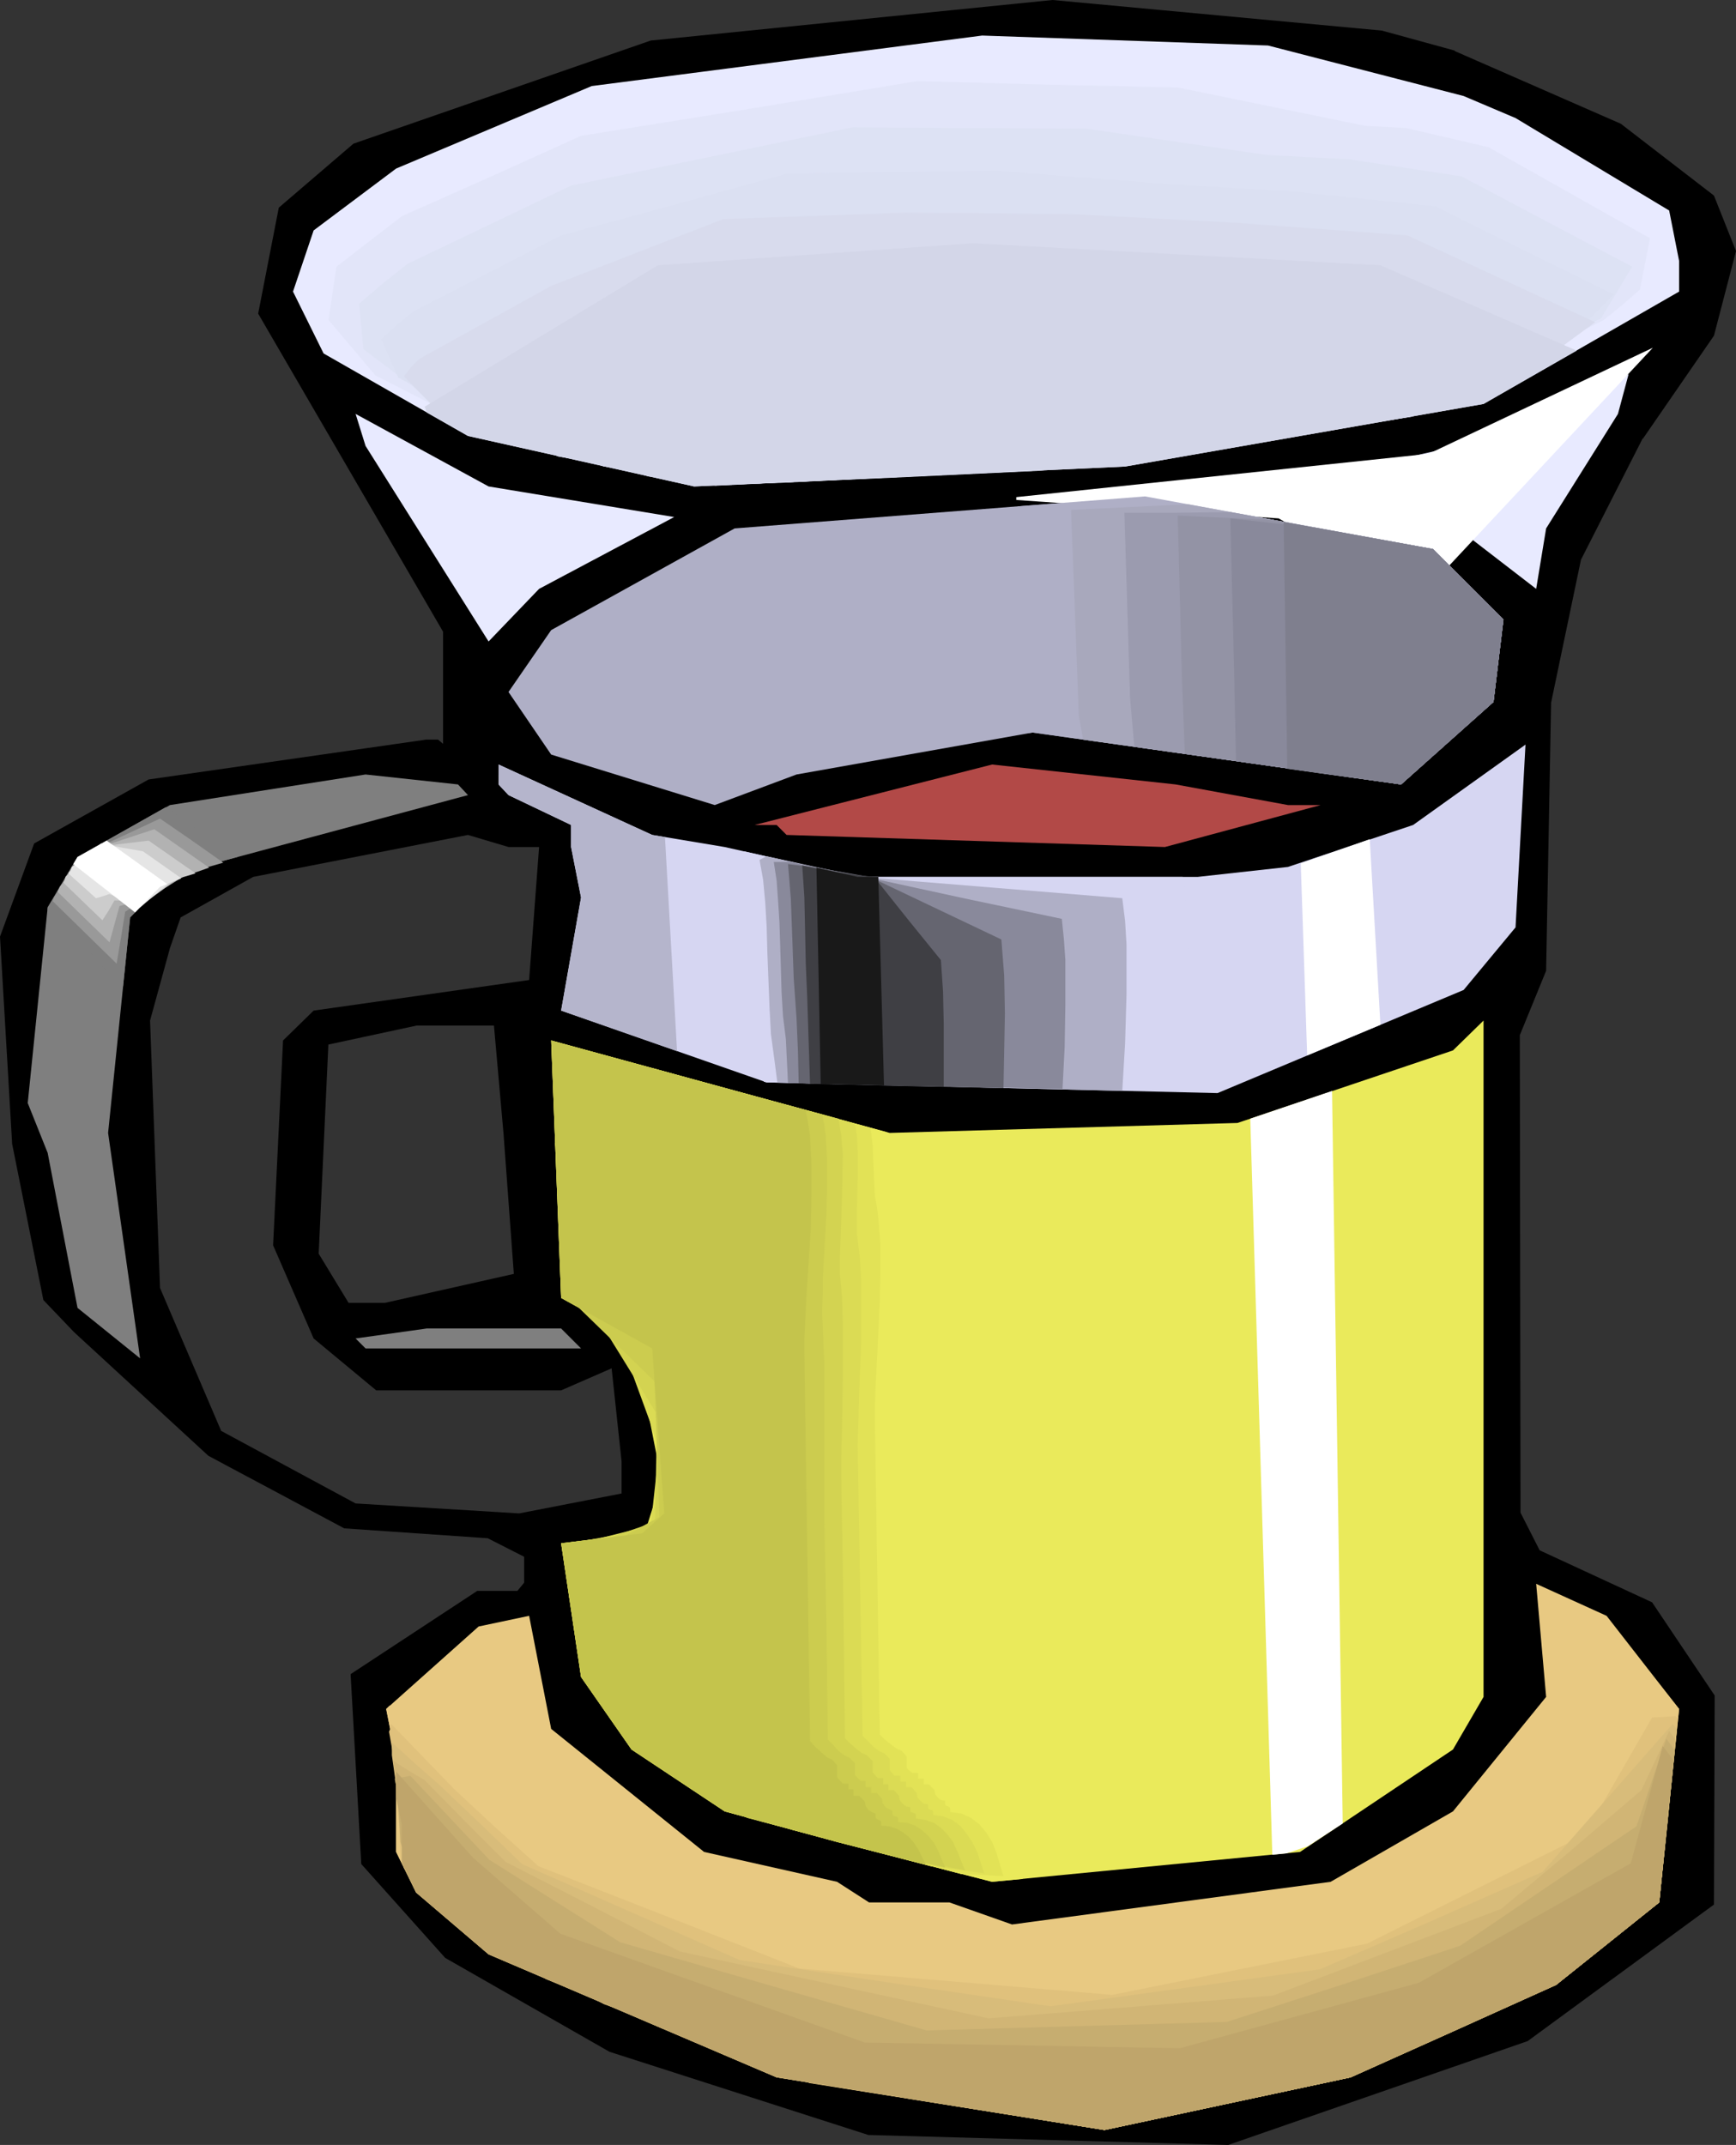 <?xml version="1.0" encoding="UTF-8" standalone="no"?>
<svg
   version="1.0"
   width="62.001mm"
   height="76.606mm"
   id="svg54"
   sodipodi:docname="Mug - Coffee 13.wmf"
   xmlns:inkscape="http://www.inkscape.org/namespaces/inkscape"
   xmlns:sodipodi="http://sodipodi.sourceforge.net/DTD/sodipodi-0.dtd"
   xmlns="http://www.w3.org/2000/svg"
   xmlns:svg="http://www.w3.org/2000/svg">
  <rect width="100%" height="100%" fill="#333333" stroke="none"/>
  <sodipodi:namedview
     id="namedview54"
     pagecolor="#ffffff"
     bordercolor="#000000"
     borderopacity="0.25"
     inkscape:showpageshadow="2"
     inkscape:pageopacity="0.0"
     inkscape:pagecheckerboard="0"
     inkscape:deskcolor="#d1d1d1"
     inkscape:document-units="mm" />
  <defs
     id="defs1">
    <pattern
       id="WMFhbasepattern"
       patternUnits="userSpaceOnUse"
       width="6"
       height="6"
       x="0"
       y="0" />
  </defs>
  <path
     style="fill:#000000;fill-opacity:1;fill-rule:evenodd;stroke:none"
     d="M 68.64,152.928 67.296,137.76 H 56.16 l -12.48,2.688 -1.344,28.992 4.32,7.104 h 5.472 L 70.08,172.512 Z M 196.128,7.488 218.4,17.28 l 12.384,9.504 2.88,7.104 -2.88,11.136 -9.6,13.824 -8.448,16.608 -4.032,19.296 -0.672,36.192 -3.552,8.736 0.096,64.608 2.784,5.472 15.168,7.008 8.256,12.288 V 256.8 L 205.92,274.944 165.696,288.864 117.312,287.52 82.56,276.384 60.48,263.808 49.344,251.328 48,226.368 64.608,215.424 h 5.472 l 1.344,-1.632 V 209.76 L 65.952,206.976 46.656,205.632 28.512,195.936 10.464,179.328 6.432,175.2 2.304,154.272 0.672,126.528 5.088,114.336 20.256,105.888 57.6,100.512 h 1.344 l 1.536,1.344 v -16.8 L 35.52,42.24 38.208,28.416 48,19.968 88.032,6.144 142.08,0.672 186.432,4.8 Z"
     id="path1" />
  <path
     style="fill:#000000;fill-opacity:1;fill-rule:nonzero;stroke:none"
     d="m 69.312,152.832 -1.44,-15.744 H 56.064 l -12.96,2.88 -1.44,29.664 4.608,7.584 h 5.952 l 18.528,-4.224 -1.44,-20.16 -1.344,0.192 1.44,19.584 0.48,-0.768 -17.952,4.032 h 0.192 -5.472 l 0.576,0.288 -4.32,-7.104 0.096,0.384 1.344,-28.992 -0.576,0.672 12.48,-2.688 H 56.16 67.296 l -0.672,-0.576 1.344,15.168 z"
     id="path2" />
  <path
     style="fill:#000000;fill-opacity:1;fill-rule:nonzero;stroke:none"
     d="m 195.936,8.16 -0.096,-0.096 22.272,9.792 h -0.096 l 12.384,9.504 -0.192,-0.288 2.88,7.104 -0.096,-0.48 -2.88,11.136 0.096,-0.192 -9.6,13.824 v 0.096 l -8.544,16.704 -4.032,19.392 -0.672,36.288 0.096,-0.288 -3.648,8.928 0.096,64.896 2.976,5.76 15.36,7.104 -0.288,-0.192 8.256,12.288 -0.096,-0.384 V 256.8 l 0.288,-0.576 -24.864,18.144 0.192,-0.096 -40.224,13.92 h 0.192 l -48.384,-1.344 h 0.192 l -34.752,-11.136 0.096,0.096 -22.08,-12.576 0.192,0.096 -11.136,-12.48 0.192,0.48 -1.344,-24.96 -0.288,0.576 16.608,-10.944 -0.384,0.096 5.76,-0.096 1.728,-2.016 v -4.608 l -5.952,-3.072 -19.488,-1.344 0.288,0.096 -18.144,-9.696 0.192,0.096 -18.048,-16.608 -4.032,-4.128 0.192,0.384 -4.128,-20.928 v 0.096 L 1.344,126.528 v 0.192 l 4.416,-12.192 -0.384,0.384 15.168,-8.448 -0.192,0.096 37.344,-5.376 H 57.6 58.944 l -0.48,-0.192 2.688,2.304 V 84.864 L 36.096,41.856 36.192,42.336 38.88,28.512 38.688,28.896 48.48,20.448 48.192,20.64 88.224,6.816 h -0.096 l 54.048,-5.472 h -0.192 l 44.352,4.128 H 186.24 L 195.936,8.16 196.32,6.816 186.528,4.128 142.08,0 87.84,5.472 47.712,19.392 37.632,28.032 34.848,42.336 59.904,85.44 59.808,85.056 v 16.8 l 1.152,-0.48 -1.824,-1.536 H 57.6 57.504 l -37.44,5.376 -15.456,8.64 -4.608,12.576 1.632,27.84 v 0.096 l 4.224,21.12 4.128,4.32 18.144,16.704 18.336,9.792 19.488,1.344 -0.288,-0.096 5.472,2.784 -0.384,-0.576 v 4.032 l 0.192,-0.384 -1.344,1.632 0.48,-0.288 h -5.664 l -17.088,11.232 1.44,25.632 11.328,12.672 22.176,12.672 34.944,11.232 48.576,1.344 40.416,-14.016 25.152,-18.432 0.096,-28.224 -8.448,-12.576 -15.36,-7.104 0.288,0.288 -2.784,-5.472 0.096,0.288 -0.096,-64.608 -0.096,0.288 3.648,-8.928 0.672,-36.288 v 0.096 l 4.032,-19.296 -0.096,0.192 8.448,-16.608 v 0.096 l 9.6,-13.92 2.976,-11.424 L 231.36,26.4 218.784,16.704 196.416,6.912 196.32,6.816 Z"
     id="path3" />
  <path
     style="fill:#e8eaff;fill-opacity:1;fill-rule:evenodd;stroke:none"
     d="m 197.568,12.96 7.008,2.976 20.736,12.48 1.344,6.816 v 4.128 l -26.4,15.168 -48.384,8.448 L 93.696,65.664 63.168,58.848 43.68,47.712 39.552,39.36 42.336,31.104 53.472,22.752 79.872,11.616 132.576,4.8 171.168,6.144 Z"
     id="path4" />
  <path
     style="fill:#e8eaff;fill-opacity:1;fill-rule:evenodd;stroke:none"
     d="m 208.704,71.328 -1.344,8.16 -12.576,-9.696 -17.856,-4.128 h -4.416 l 36.192,-8.16 11.136,-7.008 -1.44,5.376 z"
     id="path5" />
  <path
     style="fill:#e8eaff;fill-opacity:1;fill-rule:evenodd;stroke:none"
     d="M 91.008,69.792 72.768,79.488 65.952,86.592 49.344,60.192 48,55.872 65.952,65.664 Z"
     id="path6" />
  <path
     style="fill:#afafc6;fill-opacity:1;fill-rule:evenodd;stroke:none"
     d="m 202.944,83.616 -1.344,11.136 -12.48,11.136 -49.728,-7.008 -31.872,5.664 -11.04,4.128 -22.08,-6.816 -5.76,-8.448 5.76,-8.352 24.768,-13.728 55.392,-4.32 38.88,7.104 z"
     id="path7" />
  <path
     style="fill:#d6d6f2;fill-opacity:1;fill-rule:evenodd;stroke:none"
     d="m 197.568,133.632 -33.216,13.92 -60.864,-1.44 -27.744,-9.696 2.688,-15.264 -1.344,-6.816 v -2.976 l -8.448,-4.032 -1.344,-1.44 V 103.2 l 20.736,9.504 9.792,1.632 17.952,4.032 h 45.888 l 12.192,-1.344 16.896,-5.664 15.168,-10.848 -1.344,24.672 z"
     id="path8" />
  <path
     style="fill:#b24947;fill-opacity:1;fill-rule:evenodd;stroke:none"
     d="m 173.856,108.672 h 4.416 l -21.024,5.664 -51.072,-1.632 -1.344,-1.344 h -2.976 l 32.064,-8.16 24.768,2.688 z"
     id="path9" />
  <path
     style="fill:#7f7f7f;fill-opacity:1;fill-rule:evenodd;stroke:none"
     d="m 63.168,107.328 -36.096,9.696 -5.472,2.688 -4.032,4.128 -2.976,29.088 4.32,30.432 -8.448,-6.816 -4.032,-20.928 -2.688,-6.72 2.688,-26.4 4.032,-6.816 12.48,-7.008 26.4,-4.128 12.48,1.344 z"
     id="path10" />
  <path
     style="fill:#323232;fill-opacity:1;fill-rule:evenodd;stroke:none"
     d="m 72.768,114.336 -1.344,17.952 -29.088,4.128 -4.128,4.032 -1.344,27.648 5.472,12.576 8.448,7.008 h 24.96 l 6.816,-2.976 1.344,12.576 v 4.32 L 70.08,204.288 48,202.944 29.856,193.152 21.6,173.856 20.256,137.76 l 2.688,-9.792 1.44,-4.128 9.792,-5.472 20.64,-4.032 8.352,-1.632 5.472,1.632 z"
     id="path11" />
  <path
     style="fill:#eaea5b;fill-opacity:1;fill-rule:evenodd;stroke:none"
     d="m 196.128,236.16 -20.64,13.824 -41.568,4.032 -20.928,-5.376 -15.168,-4.128 -12.576,-8.352 -6.816,-9.792 -2.688,-18.048 10.944,-1.344 2.976,-2.688 -1.632,-22.272 -12.288,-6.816 -1.344,-34.752 45.696,12.48 46.944,-1.344 29.088,-9.792 4.128,-4.032 v 91.296 z"
     id="path12" />
  <path
     style="fill:#7f7f7f;fill-opacity:1;fill-rule:evenodd;stroke:none"
     d="M 78.432,182.016 H 49.344 L 48,180.672 l 9.6,-1.344 h 18.144 z"
     id="path13" />
  <path
     style="fill:#e8c982;fill-opacity:1;fill-rule:evenodd;stroke:none"
     d="m 226.656,230.688 -2.688,26.112 -13.92,11.136 -27.744,12.48 -33.216,7.104 -44.256,-7.104 -38.88,-16.608 -9.792,-8.352 -2.688,-5.472 v -12.48 l -1.344,-6.816 12.48,-11.136 6.816,-1.44 2.976,15.264 20.64,16.608 17.952,4.032 4.32,2.784 h 10.848 l 8.448,2.976 43.008,-5.76 16.512,-9.504 12.576,-15.456 -1.344,-15.264 9.504,4.32 z"
     id="path14" />
  <path
     style="fill:#eaea5b;fill-opacity:1;fill-rule:evenodd;stroke:none"
     d="m 138.048,253.632 -4.128,0.384 -20.928,-5.376 -15.168,-4.128 -12.576,-8.352 -6.816,-9.792 -2.688,-18.048 10.944,-1.344 2.976,-2.688 -1.632,-22.272 -12.288,-6.816 -1.344,-34.752 45.312,12.384 0.288,1.92 0.192,0.768 0.192,0.576 0.384,1.44 0.288,1.632 0.192,1.728 0.096,1.824 v 3.936 l -0.096,4.224 -0.576,8.16 -0.192,3.84 -0.096,1.632 v 1.632 l 0.768,47.712 0.672,0.672 0.768,0.768 0.768,0.576 0.672,0.192 0.768,0.768 v 0.672 0.768 l 0.768,0.768 h 0.672 v 0.672 h 0.768 v 0.768 h 0.672 l 0.768,0.768 0.096,0.48 0.384,0.48 0.384,0.384 0.576,0.096 v 0.384 l 0.096,0.288 0.288,0.096 h 0.192 l 0.096,0.288 v 0.384 l 1.632,0.192 1.44,0.672 1.152,0.96 0.96,1.248 0.768,1.44 0.672,1.632 z"
     id="path15" />
  <path
     style="fill:#e2e256;fill-opacity:1;fill-rule:evenodd;stroke:none"
     d="m 135.456,253.248 -5.76,-0.288 -9.792,-2.592 -9.888,-2.592 -14.688,-4.992 -5.664,-4.32 -5.76,-4.32 -2.976,-5.664 -2.976,-5.76 v -14.592 l 9.216,-1.632 2.112,-6.72 -3.744,-19.104 -10.08,-12.384 2.304,-26.88 19.872,5.472 19.872,5.376 0.288,2.304 0.192,4.8 0.096,2.016 0.288,1.536 0.192,1.536 0.288,3.552 v 3.84 l -0.096,3.936 -0.192,4.032 -0.192,3.936 -0.192,3.648 -0.096,3.264 0.672,43.488 0.672,0.672 0.864,0.672 0.768,0.576 0.672,0.288 0.672,0.768 v 0.768 0.768 l 0.384,0.384 0.384,0.288 h 0.768 v 0.768 h 0.768 v 0.768 h 0.672 l 0.384,0.384 0.384,0.384 0.096,0.576 0.384,0.48 0.384,0.288 0.576,0.096 v 0.48 l 0.096,0.192 0.288,0.096 0.192,0.096 0.096,0.192 v 0.48 l 1.536,0.192 1.248,0.576 1.152,0.864 0.96,1.152 0.768,1.248 0.576,1.44 z"
     id="path16" />
  <path
     style="fill:#dbdb54;fill-opacity:1;fill-rule:evenodd;stroke:none"
     d="m 132.864,252.864 -3.648,-0.48 -1.824,-0.288 -1.824,-0.192 -18.624,-4.896 -14.112,-5.856 -5.088,-4.416 -5.184,-4.512 -5.184,-13.056 1.44,-5.664 1.344,-5.664 7.68,-1.92 1.152,-10.56 -5.856,-16.032 -3.936,-9.024 -4.032,-9.024 3.072,-9.408 3.072,-9.504 34.08,9.312 0.288,1.632 0.096,1.92 v 4.032 l -0.096,3.936 v 3.36 l 0.384,3.168 0.192,3.456 v 7.584 l -0.288,7.488 -0.096,3.648 -0.096,3.264 0.672,39.168 0.672,0.672 0.768,0.768 0.768,0.576 0.672,0.288 0.768,0.768 v 0.768 0.768 l 0.672,0.768 h 0.768 v 0.768 h 0.768 v 0.768 h 0.768 l 0.672,0.768 0.096,0.576 0.384,0.48 0.48,0.384 0.576,0.096 v 0.384 l 0.096,0.288 0.288,0.096 h 0.192 l 0.096,0.288 v 0.384 l 1.344,0.192 1.248,0.48 1.056,0.768 0.864,1.056 0.768,1.152 0.672,1.344 z"
     id="path17" />
  <path
     style="fill:#d3d351;fill-opacity:1;fill-rule:evenodd;stroke:none"
     d="m 130.272,252.48 -8.928,-1.728 -17.472,-4.608 -13.536,-6.624 -4.608,-4.608 -4.512,-4.608 -4.416,-14.784 5.472,-7.968 6.144,-2.112 0.288,-14.496 -8.064,-13.056 -2.88,-11.712 -2.88,-11.808 9.792,-11.04 28.512,7.68 0.384,2.304 0.192,2.592 -0.096,5.568 -0.192,5.664 -0.096,2.592 v 2.208 l 0.288,3.168 0.096,3.456 v 7.2 l -0.096,7.2 -0.096,3.456 v 3.36 l 0.288,17.376 0.192,17.472 0.672,0.672 0.864,0.768 0.768,0.576 0.672,0.288 0.384,0.384 0.384,0.384 v 0.768 0.768 l 0.672,0.768 h 0.768 v 0.864 h 0.672 v 0.768 h 0.768 l 0.672,0.768 0.096,0.576 0.384,0.48 0.48,0.384 0.576,0.096 v 0.48 l 0.096,0.192 0.576,0.192 0.096,0.192 v 0.48 l 1.248,0.192 1.152,0.384 0.96,0.672 0.864,0.864 0.768,1.056 0.576,1.248 z"
     id="path18" />
  <path
     style="fill:#cccc4f;fill-opacity:1;fill-rule:evenodd;stroke:none"
     d="m 127.584,252.096 -5.184,-1.152 -5.184,-1.248 -16.416,-4.32 -12.96,-7.584 -7.968,-9.504 -3.552,-16.32 8.16,-4.704 4.512,-2.496 -0.288,-9.12 -0.384,-9.216 -10.176,-9.888 -3.456,-29.184 6.72,-1.536 6.72,-1.632 11.424,3.168 11.424,3.072 0.288,1.344 0.192,1.536 0.192,3.264 v 3.456 l -0.096,3.744 -0.384,7.2 -0.096,1.632 v 1.632 l -0.096,2.88 0.288,6.624 v 20.544 l 0.288,15.264 0.192,15.264 0.672,0.672 0.768,0.864 0.768,0.576 0.384,0.192 0.288,0.096 0.768,0.768 v 0.864 0.768 l 0.768,0.768 h 0.672 v 0.864 h 0.768 v 0.768 h 0.768 l 0.672,0.768 0.096,0.576 0.384,0.576 0.48,0.288 0.48,0.192 v 0.48 l 0.096,0.192 0.576,0.192 0.096,0.192 v 0.48 l 1.152,0.096 1.152,0.384 0.864,0.576 0.864,0.768 0.768,0.96 0.576,1.056 z"
     id="path19" />
  <path
     style="fill:#c4c44c;fill-opacity:1;fill-rule:evenodd;stroke:none"
     d="m 124.992,251.712 -12,-3.072 -15.168,-4.128 -12.576,-8.352 -6.816,-9.792 -2.688,-18.048 10.944,-1.344 2.976,-2.688 -1.632,-22.272 -12.288,-6.816 -1.344,-34.752 34.368,9.408 0.288,1.632 0.288,1.824 0.192,3.84 v 4.32 l -0.096,4.512 -0.576,8.832 -0.192,4.032 -0.096,1.824 v 1.728 l 0.768,52.608 0.672,0.768 0.864,0.768 0.768,0.672 0.384,0.192 0.288,0.096 0.672,0.768 v 0.864 0.768 l 0.768,0.864 h 0.768 v 0.768 h 0.672 v 0.864 h 0.768 l 0.768,0.768 0.096,0.576 0.384,0.576 0.48,0.288 0.48,0.192 v 0.48 l 0.096,0.192 0.288,0.192 0.288,0.096 0.096,0.192 v 0.48 l 1.056,0.096 0.96,0.288 0.864,0.48 0.864,0.672 0.672,0.768 0.576,0.864 z"
     id="path20" />
  <path
     style="fill:#d6d6f2;fill-opacity:1;fill-rule:evenodd;stroke:none"
     d="m 159.552,147.36 -56.064,-1.248 -0.384,-0.096 -0.48,-4.032 -0.384,-4.032 -0.192,-4.224 -0.096,-4.032 -0.192,-3.936 -0.192,-3.744 -0.384,-3.36 -0.576,-2.88 -0.096,-0.384 -0.096,-0.48 15.36,3.456 h 43.872 l 0.48,3.456 0.192,3.552 0.096,3.648 -0.096,3.84 -0.288,7.488 -0.288,3.552 z"
     id="path21" />
  <path
     style="fill:#afafc6;fill-opacity:1;fill-rule:evenodd;stroke:none"
     d="m 151.488,147.264 -23.232,-0.576 -23.328,-0.576 -0.384,-2.976 -0.48,-3.552 -0.192,-3.648 -0.288,-7.296 -0.096,-3.552 -0.192,-3.264 -0.288,-3.072 -0.48,-2.688 0.96,-0.48 12.768,2.784 17.664,1.44 17.568,1.44 0.384,3.072 0.192,3.168 v 6.72 l -0.192,6.624 z"
     id="path22" />
  <path
     style="fill:#89899b;fill-opacity:1;fill-rule:evenodd;stroke:none"
     d="m 143.424,146.976 -37.056,-0.768 -0.288,-5.952 -0.384,-3.072 -0.192,-3.168 -0.192,-6.432 -0.096,-3.072 -0.192,-2.976 -0.192,-2.688 -0.384,-2.496 h 2.112 l 10.272,2.016 13.248,2.88 13.248,2.784 0.288,2.784 0.192,2.784 v 5.952 l -0.096,5.856 z"
     id="path23" />
  <path
     style="fill:#656570;fill-opacity:1;fill-rule:evenodd;stroke:none"
     d="m 135.456,146.88 -13.824,-0.288 -13.824,-0.384 -0.096,-4.32 -0.192,-4.416 -0.384,-5.472 -0.192,-5.472 -0.192,-5.184 -0.192,-2.4 -0.192,-2.304 3.264,0.384 7.776,1.344 17.76,8.448 0.384,4.896 0.096,5.088 -0.096,5.088 z"
     id="path24" />
  <path
     style="fill:#3f3f44;fill-opacity:1;fill-rule:evenodd;stroke:none"
     d="m 127.392,146.688 -18.048,-0.384 -0.384,-11.712 -0.192,-4.512 -0.096,-4.608 -0.096,-4.416 -0.288,-4.224 2.208,0.48 2.208,0.384 2.688,0.384 2.592,0.288 4.512,5.664 4.512,5.568 0.288,4.224 0.096,4.32 z"
     id="path25" />
  <path
     style="fill:#191919;fill-opacity:1;fill-rule:evenodd;stroke:none"
     d="m 119.328,146.496 -8.544,-0.192 -0.576,-29.184 5.568,1.248 h 2.784 z"
     id="path26" />
  <path
     style="fill:#b5b5cc;fill-opacity:1;fill-rule:evenodd;stroke:none"
     d="m 91.392,141.888 -15.648,-5.472 2.688,-15.264 -1.344,-6.816 v -2.976 l -8.448,-4.032 -1.344,-1.44 V 103.2 l 20.736,9.504 1.728,0.288 z"
     id="path27" />
  <path
     style="fill:#ffffff;fill-opacity:1;fill-rule:evenodd;stroke:none"
     d="m 186.336,138.336 -9.888,4.128 -0.864,-25.92 9.312,-3.264 z"
     id="path28" />
  <path
     style="fill:#e8c982;fill-opacity:1;fill-rule:evenodd;stroke:none"
     d="m 226.656,230.688 -2.688,26.112 -13.92,11.136 -27.744,12.48 -33.216,7.104 -44.256,-7.104 -38.88,-16.608 -9.792,-8.352 -2.688,-5.472 v -12.48 l -1.344,-6.816 0.48,-0.48 10.56,11.712 11.712,10.272 41.088,14.688 42.528,0.768 32.256,-8.832 28.704,-16.128 4.224,-15.744 z"
     id="path29" />
  <path
     style="fill:#e0c17c;fill-opacity:1;fill-rule:evenodd;stroke:none"
     d="m 226.464,232.032 -2.496,24.768 -13.92,11.136 -13.824,6.24 -13.92,6.24 -33.216,7.104 -19.872,-3.168 -19.968,-3.168 -35.52,-14.016 -15.552,-10.08 -4.128,-6.048 -0.192,-5.376 -0.288,-5.376 -0.48,-3.264 -0.576,-3.264 0.192,-0.48 0.096,-0.576 8.448,8.736 5.664,5.28 5.76,5.184 17.664,6.912 17.568,6.912 42.24,3.552 34.368,-6.912 29.376,-14.688 9.12,-15.84 3.168,-0.192 z"
     id="path30" />
  <path
     style="fill:#d8bc7a;fill-opacity:1;fill-rule:evenodd;stroke:none"
     d="m 226.368,233.472 -2.4,23.328 -13.92,11.136 -13.824,6.24 -13.92,6.24 -33.216,7.104 -17.664,-2.88 -17.76,-2.784 -32.16,-11.328 -21.408,-11.712 -5.568,-6.624 -0.768,-9.12 -0.864,-6.144 V 235.2 l 3.168,2.88 3.168,2.784 5.664,5.376 5.568,5.376 29.376,12.96 21.024,3.168 20.928,3.072 18.24,-2.496 18.144,-2.496 15.072,-6.528 14.976,-6.624 14.016,-15.936 3.552,-4.032 z"
     id="path31" />
  <path
     style="fill:#d1b575;fill-opacity:1;fill-rule:evenodd;stroke:none"
     d="m 226.176,234.816 -1.056,11.04 -1.152,10.944 -13.92,11.136 -13.824,6.24 -13.92,6.24 -33.216,7.104 -15.456,-2.496 -15.552,-2.496 -14.4,-4.32 -14.4,-4.416 -27.168,-13.344 -7.008,-7.2 -1.248,-7.392 -0.48,-5.856 -0.288,-2.304 2.112,1.344 2.112,1.248 5.472,5.568 5.472,5.472 11.808,6.048 11.712,6.048 41.664,9.024 38.4,-3.072 30.816,-11.712 9.504,-7.968 9.408,-8.064 3.744,-7.968 z"
     id="path32" />
  <path
     style="fill:#c6ad70;fill-opacity:1;fill-rule:evenodd;stroke:none"
     d="m 226.08,236.256 -2.112,20.544 -13.92,11.136 -13.824,6.24 -13.92,6.24 -33.216,7.104 -26.496,-4.224 -12.768,-3.072 -12.768,-3.168 -16.512,-7.392 -16.512,-7.488 -4.128,-3.936 -4.224,-3.936 -0.768,-2.784 -0.864,-2.88 -0.288,-5.472 -0.192,-1.536 -0.288,-1.536 2.112,-0.384 10.656,11.328 17.664,11.136 20.64,5.952 20.736,5.952 40.512,-1.152 15.744,-5.088 15.744,-5.184 23.808,-16.128 4.032,-11.808 z"
     id="path33" />
  <path
     style="fill:#bfa56b;fill-opacity:1;fill-rule:evenodd;stroke:none"
     d="m 225.888,237.6 -1.92,19.2 -13.92,11.136 -27.744,12.48 -33.216,7.104 -44.256,-7.104 -38.88,-16.608 -9.792,-8.352 -1.92,-4.032 v -5.088 l -0.768,-3.744 v -3.456 l 10.368,11.616 11.808,10.272 41.088,14.688 42.528,0.768 32.256,-8.832 28.608,-16.128 4.32,-15.84 z"
     id="path34" />
  <path
     style="fill:#ffffff;fill-opacity:1;fill-rule:evenodd;stroke:none"
     d="m 181.248,246.144 -4.704,3.072 -2.88,0.96 -1.92,0.192 -2.976,-99.36 11.04,-3.744 z"
     id="path35" />
  <path
     style="fill:#ffffff;fill-opacity:1;fill-rule:evenodd;stroke:none"
     d="M 137.184,67.296 192.96,61.44 222.336,47.52 191.52,80.544 172.704,69.792 Z"
     id="path36" />
  <path
     style="fill:#ffffff;fill-opacity:1;fill-rule:nonzero;stroke:none"
     d="m 137.184,67.104 v 0.384 l 55.872,-5.856 29.376,-13.92 -0.192,-0.288 -30.816,33.024 0.192,-0.096 L 172.8,69.6 137.184,67.104 v 0.384 l 35.52,2.496 h -0.096 l 18.912,10.752 31.584,-33.792 -30.24,14.304 h 0.096 l -55.776,5.856 v 0.384 z"
     id="path37" />
  <path
     style="fill:#e2e5f9;fill-opacity:1;fill-rule:evenodd;stroke:none"
     d="m 200.928,19.872 21.792,12.288 -1.344,6.912 -2.4,2.112 -2.496,2.016 -25.92,13.056 -44.544,6.912 -49.44,2.4 L 69.312,60.192 50.688,50.688 44.352,43.2 45.408,36 l 8.832,-6.816 12.096,-5.376 12.096,-5.472 22.752,-3.648 22.656,-3.744 17.568,0.48 17.568,0.384 25.344,5.184 5.472,0.288 z"
     id="path38" />
  <path
     style="fill:#dde2f4;fill-opacity:1;fill-rule:evenodd;stroke:none"
     d="M 197.28,23.808 220.32,36 l -4.224,7.008 -9.696,4.128 -25.536,10.752 -20.256,2.88 -20.352,2.784 -20.352,0.96 L 99.552,65.376 87.456,63.552 75.36,61.632 57.6,53.568 49.056,47.136 48.48,40.992 l 3.264,-2.784 3.264,-2.592 22.08,-10.56 38.016,-7.872 15.84,0.096 15.744,0.096 24.384,3.552 11.04,0.576 z"
     id="path39" />
  <path
     style="fill:#dbe0f2;fill-opacity:1;fill-rule:evenodd;stroke:none"
     d="m 193.728,27.84 12,5.952 12.096,5.952 -7.008,7.104 -14.496,4.128 -25.152,8.544 -36.768,4.224 -31.968,1.536 -20.928,-2.304 -8.448,-3.264 -8.544,-3.264 -5.376,-2.688 -5.376,-2.784 -2.304,-5.184 2.208,-2.016 2.112,-1.728 19.968,-10.272 15.264,-4.128 15.264,-4.224 14.208,-0.192 14.016,-0.192 23.328,1.824 16.512,0.96 z"
     id="path40" />
  <path
     style="fill:#d8dbed;fill-opacity:1;fill-rule:evenodd;stroke:none"
     d="m 189.984,31.776 25.344,11.712 -9.792,7.2 -19.392,4.224 -24.576,6.336 -16.512,1.44 -16.512,1.344 -23.232,1.152 -17.76,-0.864 -16.032,-4.992 -12.96,-4.416 -2.016,-2.016 -2.016,-2.112 1.056,-1.344 0.96,-0.96 17.856,-9.888 23.232,-9.024 24.672,-0.864 22.272,0.192 21.984,1.152 z"
     id="path41" />
  <path
     style="fill:#d3d6e8;fill-opacity:1;fill-rule:evenodd;stroke:none"
     d="m 212.832,47.328 -12.576,7.2 -48.384,8.448 L 93.696,65.664 63.168,58.848 57.6,55.68 57.408,55.104 57.312,54.912 88.8,35.808 l 42.528,-2.976 55.008,2.976 z"
     id="path42" />
  <path
     style="fill:#7f7f7f;fill-opacity:1;fill-rule:evenodd;stroke:none"
     d="m 32.064,115.68 -4.992,1.344 -5.472,2.688 -4.032,4.128 -0.96,9.312 L 6.432,122.88 v -0.384 l 4.032,-6.816 11.904,-6.72 z"
     id="path43" />
  <path
     style="fill:#999999;fill-opacity:1;fill-rule:evenodd;stroke:none"
     d="m 30.144,116.448 -2.016,0.576 -2.112,0.576 -2.496,1.44 -2.592,1.44 -4.032,2.592 -0.576,3.552 -0.576,3.456 -8.64,-8.448 0.192,-0.48 4.032,-5.856 10.272,-4.8 4.32,2.976 z"
     id="path44" />
  <path
     style="fill:#b2b2b2;fill-opacity:1;fill-rule:evenodd;stroke:none"
     d="m 28.224,117.12 -1.632,0.576 -1.632,0.48 -4.704,2.976 -4.128,1.152 -1.344,4.896 -3.456,-3.36 -3.552,-3.456 0.288,-0.672 4.032,-4.896 8.736,-2.88 z"
     id="path45" />
  <path
     style="fill:#cccccc;fill-opacity:1;fill-rule:evenodd;stroke:none"
     d="m 26.4,117.888 -1.248,0.384 -1.344,0.384 -2.112,1.632 -2.112,1.536 -2.016,-0.192 -2.112,-0.096 -0.768,1.344 -0.864,1.344 -5.28,-5.088 0.192,-0.384 0.096,-0.384 4.032,-4.032 7.2,-0.864 z"
     id="path46" />
  <path
     style="fill:#e5e5e5;fill-opacity:1;fill-rule:evenodd;stroke:none"
     d="m 24.48,118.56 -1.728,0.672 -3.84,3.264 -2.016,-0.864 -2.112,-0.96 -0.864,0.288 -0.96,0.288 -3.744,-3.36 0.288,-0.384 0.192,-0.48 2.016,-1.536 1.92,-1.632 2.88,0.576 2.784,0.48 z"
     id="path47" />
  <path
     style="fill:#ffffff;fill-opacity:1;fill-rule:evenodd;stroke:none"
     d="m 22.56,119.328 -0.96,0.384 -3.36,3.456 -8.352,-6.528 0.576,-0.96 3.936,-2.208 z"
     id="path48" />
  <path
     style="fill:#afafc6;fill-opacity:1;fill-rule:evenodd;stroke:none"
     d="m 202.944,83.616 -1.344,11.136 -12.48,11.136 -49.728,-7.008 -0.768,0.096 -1.248,-30.624 17.184,-1.344 38.88,7.104 z"
     id="path49" />
  <path
     style="fill:#a8a8bc;fill-opacity:1;fill-rule:evenodd;stroke:none"
     d="m 202.944,83.616 -1.344,11.136 -12.48,11.136 -42.912,-6.048 -0.576,-3.168 -1.056,-27.84 15.744,-0.768 33.12,6.048 z"
     id="path50" />
  <path
     style="fill:#9b9baf;fill-opacity:1;fill-rule:evenodd;stroke:none"
     d="m 202.944,83.616 -1.344,11.136 -12.48,11.136 -36,-5.088 -0.576,-6.528 -0.768,-25.056 h 7.2 l 7.104,-0.096 27.36,4.992 z"
     id="path51" />
  <path
     style="fill:#9393a5;fill-opacity:1;fill-rule:evenodd;stroke:none"
     d="m 202.944,83.616 -1.344,11.136 -12.48,11.136 -29.184,-4.128 -0.192,-4.896 -0.192,-4.992 -0.576,-22.272 12.864,0.576 10.848,2.016 10.752,1.92 z"
     id="path52" />
  <path
     style="fill:#89899b;fill-opacity:1;fill-rule:evenodd;stroke:none"
     d="m 202.944,83.616 -1.344,11.136 -12.48,11.136 -11.136,-1.536 -11.136,-1.632 -0.288,-13.248 -0.48,-19.488 11.52,1.248 15.84,2.88 z"
     id="path53" />
  <path
     style="fill:#7f7f8e;fill-opacity:1;fill-rule:evenodd;stroke:none"
     d="m 202.944,83.616 -1.344,11.136 -12.48,11.136 -15.36,-2.112 -0.48,-33.312 20.16,3.648 z"
     id="path54" />
</svg>

